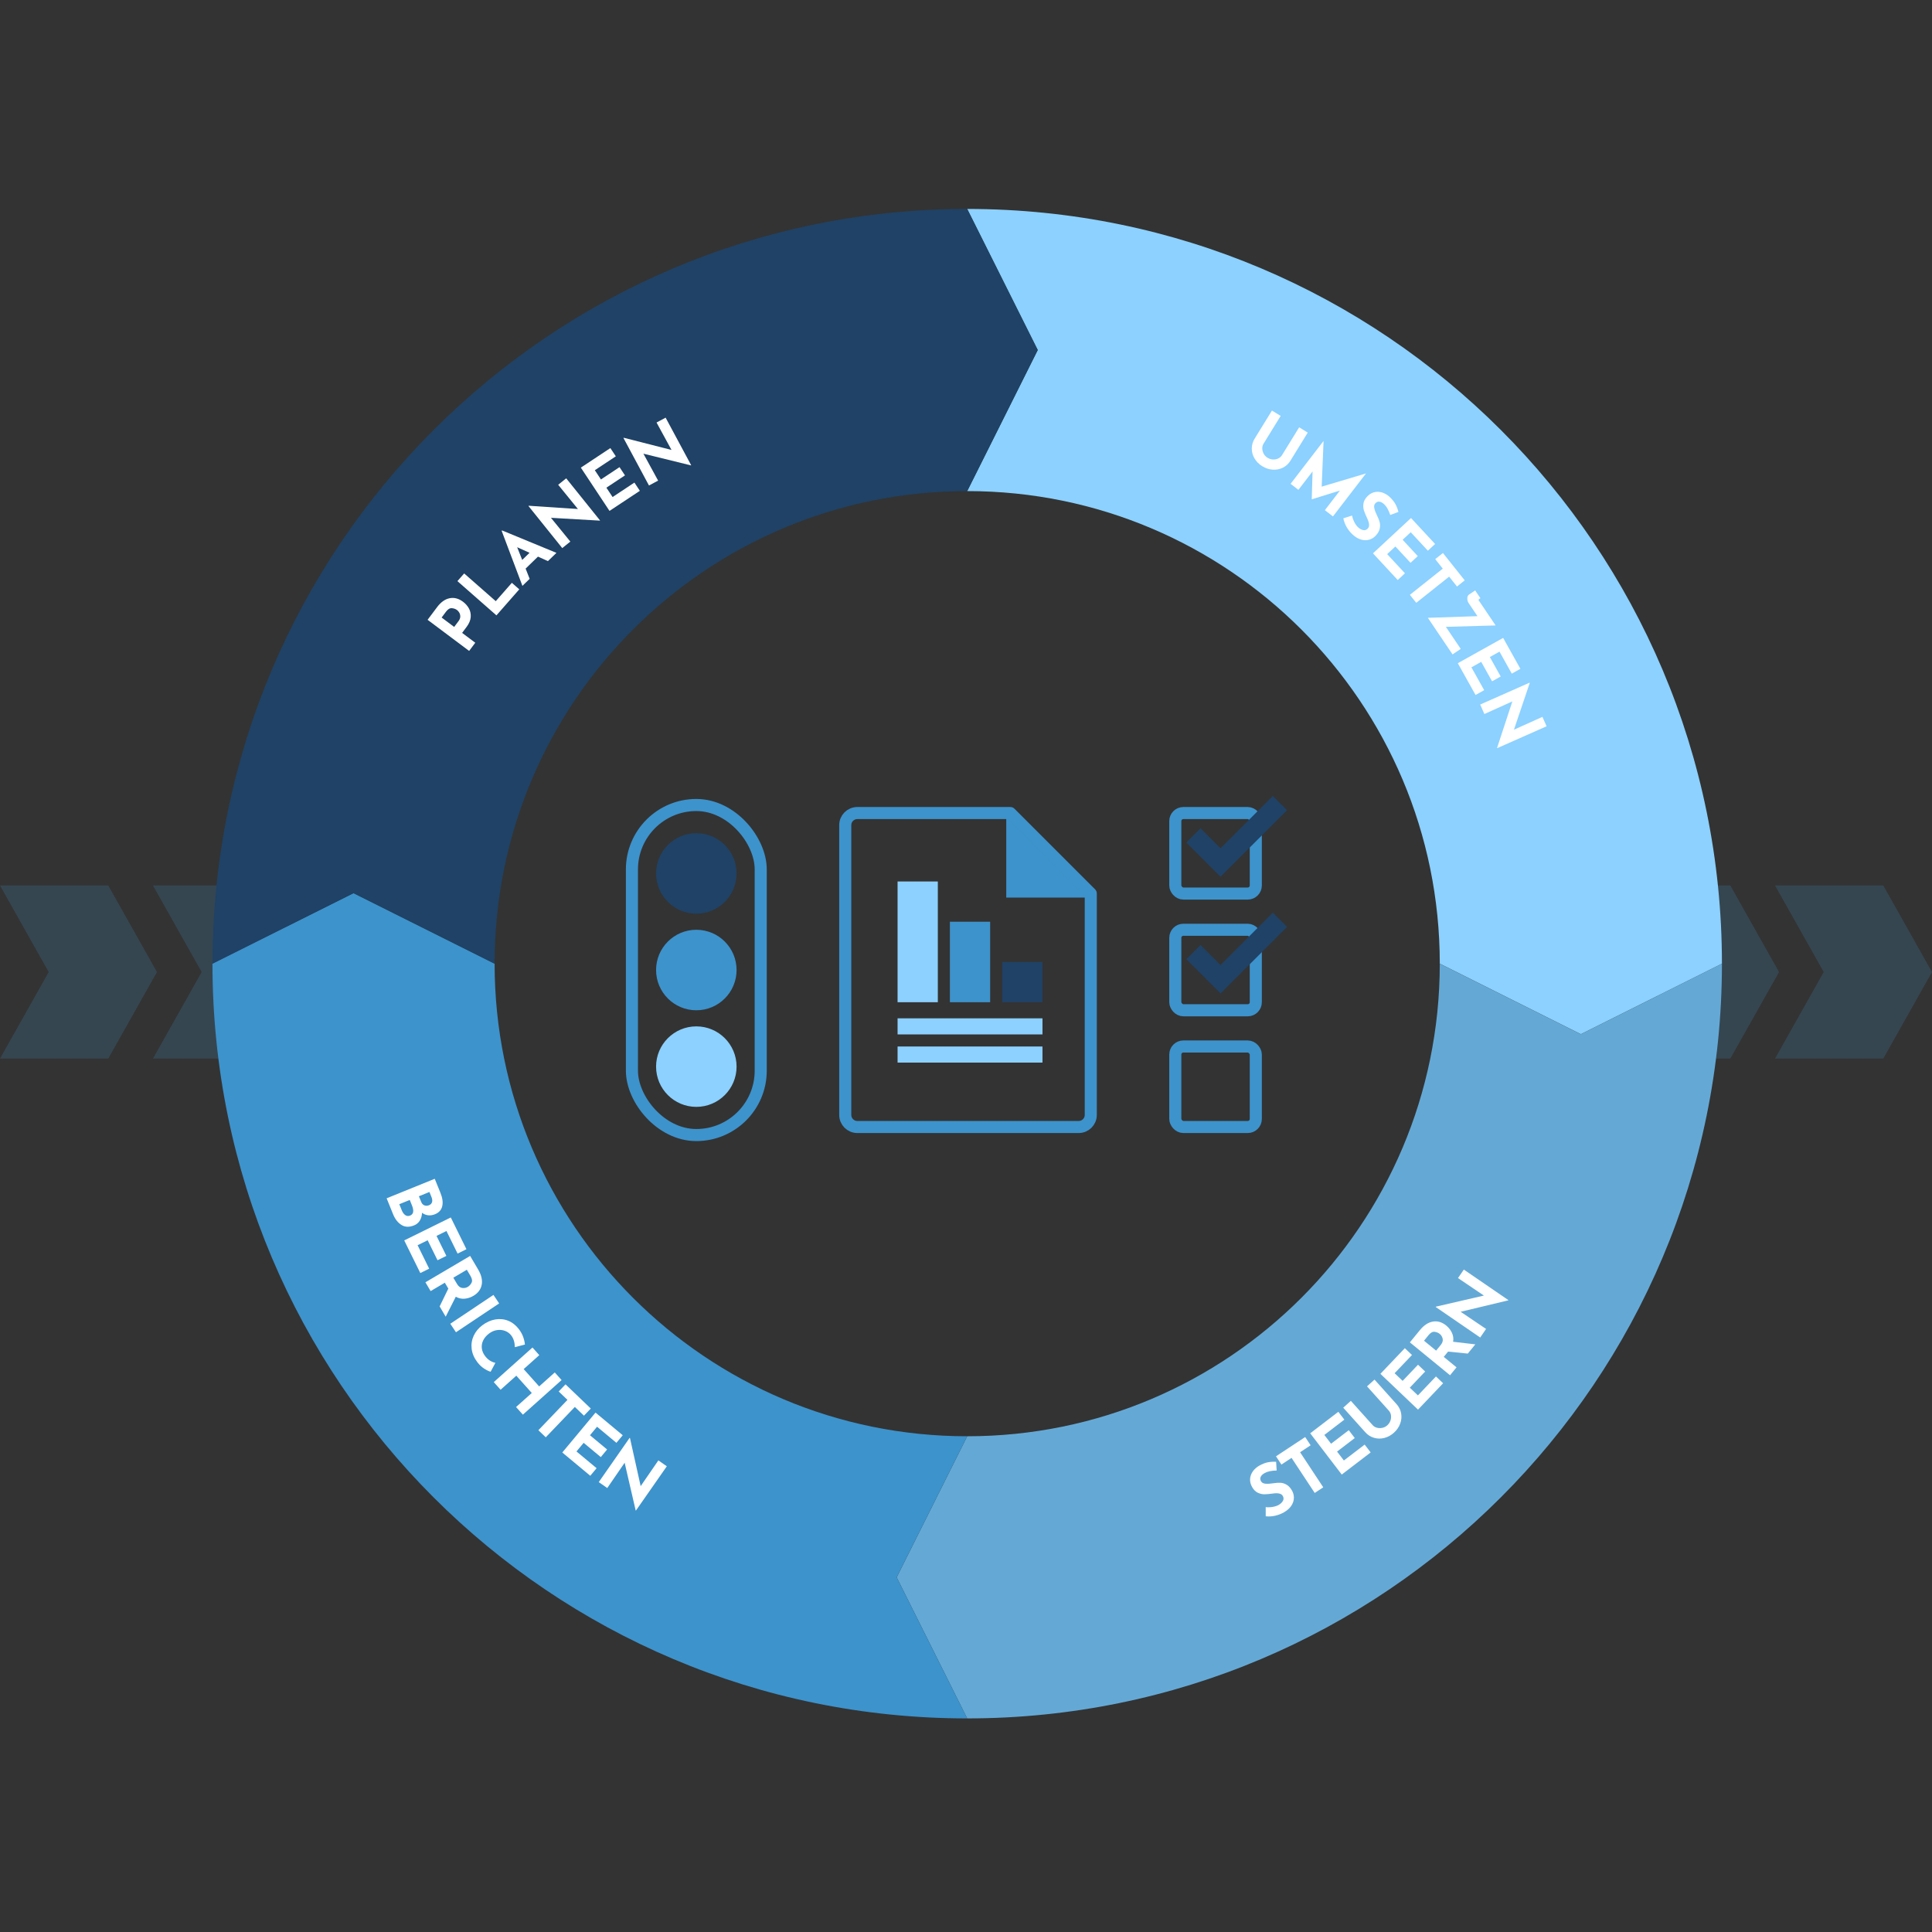 <?xml version="1.0" encoding="UTF-8"?>
<svg width="480px" height="480px" viewBox="0 0 480 480" version="1.1" xmlns="http://www.w3.org/2000/svg" xmlns:xlink="http://www.w3.org/1999/xlink">
    <rect x="0" y="0" width="480" height="480" fill="#333333" stroke="none"/>
    <!-- Generator: Sketch 55.2 (78181) - https://sketchapp.com -->
    <title>chart  - Status Reporting DE</title>
    <desc>Created with Sketch.</desc>
    <g id="chart----Status-Reporting-DE" stroke="none" stroke-width="1" fill="none" fill-rule="evenodd">
        <polygon id="Rectangle-2" fill="#3D93CC" fill-rule="nonzero" opacity="0.2" points="441 220 453.103 241.5 441 263 467.897 263 480 241.5 467.897 220"></polygon>
        <polygon id="Rectangle-2" fill="#3D93CC" fill-rule="nonzero" opacity="0.2" points="403 220 415.103 241.5 403 263 429.897 263 442 241.5 429.897 220"></polygon>
        <polygon id="Rectangle-2" fill="#3D93CC" fill-rule="nonzero" opacity="0.2" points="38 220 50.103 241.5 38 263 64.897 263 77 241.5 64.897 220"></polygon>
        <g id="Group-2" transform="translate(52, 51)" fill-rule="nonzero">
            <path d="M375.809,188.422 L340.761,205.947 L305.712,188.422 C305.712,123.577 253.144,71.009 188.299,71.009 L205.823,35.96 L188.299,0.912 C291.858,0.912 375.809,84.863 375.809,188.422 Z" id="Oval-5" fill="#8CD1FF"></path>
            <path d="M367.047,367.171 L331.999,384.695 L296.95,367.171 C296.95,302.325 244.382,249.758 179.536,249.758 L197.061,214.709 L179.536,179.66 C283.096,179.66 367.047,263.612 367.047,367.171 Z" id="Oval-5" fill="#64A9D6" transform="translate(273.292, 282.178) rotate(-270) translate(-273.292, -282.178) "></path>
            <path d="M188.299,358.409 L153.25,375.933 L118.201,358.409 C118.201,293.563 65.633,240.996 0.788,240.996 L18.312,205.947 L0.788,170.898 C104.347,170.898 188.299,254.85 188.299,358.409 Z" id="Oval-5" fill="#3D93CC" transform="translate(94.543, 273.416) rotate(-180) translate(-94.543, -273.416) "></path>
            <path d="M197.061,179.66 L162.012,197.185 L126.963,179.66 C126.963,114.815 74.396,62.247 9.55,62.247 L27.074,27.198 L9.55,-7.851 C113.109,-7.851 197.061,76.101 197.061,179.66 Z" id="Oval-5" fill="#1F4266" transform="translate(103.305, 94.667) rotate(-90) translate(-103.305, -94.667) "></path>
            <path d="M309.922,320.578 C309.94,321.859 310.155,322.86 310.566,323.58 C310.844,324.068 311.156,324.39 311.503,324.549 C311.849,324.708 312.215,324.678 312.6,324.458 C312.955,324.255 313.156,323.881 313.202,323.337 C313.248,322.793 313.207,322.127 313.08,321.339 C312.972,320.701 312.935,320.123 312.969,319.606 C313.003,319.089 313.168,318.581 313.462,318.084 C313.757,317.586 314.239,317.146 314.908,316.764 C315.487,316.434 316.107,316.278 316.77,316.297 C317.433,316.315 318.074,316.531 318.694,316.944 C319.313,317.358 319.851,317.965 320.309,318.767 C320.691,319.436 320.971,320.157 321.15,320.93 C321.328,321.702 321.377,322.488 321.295,323.288 L319.02,323.296 C319.084,322.748 319.065,322.173 318.964,321.572 C318.863,320.971 318.699,320.472 318.474,320.076 C318.207,319.61 317.877,319.26 317.482,319.028 C317.087,318.796 316.666,318.807 316.22,319.062 C315.642,319.392 315.449,320.222 315.643,321.551 C315.754,322.335 315.814,323.006 315.824,323.566 C315.834,324.125 315.709,324.684 315.45,325.243 C315.19,325.801 314.73,326.269 314.071,326.645 C313.107,327.195 312.15,327.321 311.199,327.023 C310.249,326.724 309.447,326.062 308.794,325.036 C308.319,324.204 308.016,323.455 307.885,322.79 C307.755,322.125 307.711,321.43 307.755,320.706 L309.922,320.578 Z M301.606,313.488 L303.653,312.136 L305.381,314.754 L314.097,308.999 L315.497,311.119 L306.782,316.874 L308.443,319.39 L306.395,320.742 L301.606,313.488 Z M295.334,305.251 L297.283,303.76 L301.084,308.729 L303.269,307.058 L299.905,302.659 L301.854,301.169 L305.218,305.567 L307.431,303.874 L303.481,298.71 L305.43,297.22 L310.924,304.402 L300.679,312.238 L295.334,305.251 Z M298.667,296.709 C298.972,296.436 299.181,296.083 299.295,295.651 C299.409,295.218 299.417,294.772 299.318,294.312 C299.218,293.851 299.013,293.447 298.701,293.1 C298.365,292.726 297.97,292.46 297.515,292.304 C297.06,292.147 296.614,292.104 296.175,292.175 C295.737,292.247 295.366,292.419 295.062,292.693 L289.011,298.124 L287.337,296.26 L293.427,290.793 C294.113,290.176 294.889,289.794 295.753,289.646 C296.617,289.498 297.471,289.583 298.314,289.902 C299.158,290.22 299.899,290.736 300.539,291.449 C301.179,292.162 301.61,292.952 301.832,293.821 C302.054,294.689 302.044,295.542 301.8,296.381 C301.556,297.22 301.091,297.948 300.404,298.565 L294.314,304.032 L292.616,302.141 L298.667,296.709 Z M279.53,288.732 L281.222,286.955 L285.753,291.269 L287.65,289.276 L283.639,285.458 L285.33,283.681 L289.342,287.499 L291.263,285.48 L286.553,280.998 L288.245,279.221 L294.795,285.455 L285.902,294.798 L279.53,288.732 Z M280.872,273.091 L280.376,277.985 L281.691,279.062 L284.289,275.889 L286.255,277.498 L278.084,287.478 L275.06,285.003 C273.822,283.989 273.108,282.902 272.917,281.742 C272.727,280.582 273.057,279.482 273.908,278.443 C274.412,277.828 275.012,277.357 275.71,277.03 C276.408,276.703 277.15,276.604 277.935,276.734 L278.58,271.215 L280.872,273.091 Z M280.137,280.96 L278.74,279.816 C278.207,279.38 277.69,279.217 277.191,279.33 C276.692,279.442 276.294,279.678 275.998,280.04 C275.702,280.402 275.523,280.832 275.461,281.333 C275.398,281.833 275.666,282.327 276.262,282.816 L277.672,283.97 L280.137,280.96 Z M260,274.072 L267.59,263 L267.647,263.04 L270.484,274.864 L274.751,268.546 L276.876,270.003 L269.296,281.06 L269.209,281.001 L266.456,269.086 L262.11,275.519 L260,274.072 Z" id="STEUERN" fill="#FFFFFF" transform="translate(290.667, 295.09) rotate(-270) translate(-290.667, -295.09) "></path>
            <path d="M111.043,306.715 C110.887,305.984 110.896,305.314 111.073,304.705 C111.25,304.096 111.603,303.59 112.135,303.189 C113.179,302.4 114.204,302.163 115.211,302.478 C116.218,302.794 117.109,303.464 117.884,304.489 L120.472,307.915 L110.182,315.691 L107.9,312.671 C107.076,311.58 106.649,310.555 106.62,309.596 C106.591,308.637 106.996,307.841 107.835,307.207 C108.347,306.819 108.878,306.587 109.427,306.509 C109.976,306.431 110.515,306.5 111.043,306.715 Z M112.858,310.483 L111.929,309.253 C111.647,308.88 111.314,308.677 110.931,308.645 C110.548,308.612 110.188,308.723 109.853,308.976 C109.508,309.237 109.333,309.552 109.327,309.923 C109.321,310.293 109.473,310.683 109.783,311.094 L110.607,312.184 L112.858,310.483 Z M116.07,306.014 C115.711,305.538 115.325,305.226 114.912,305.077 C114.499,304.927 114.102,304.997 113.72,305.286 C112.992,305.835 113.066,306.688 113.939,307.844 L114.816,309.004 L117.053,307.314 L116.07,306.014 Z M98.044,300.828 L99.889,299.21 L104.012,303.915 L106.081,302.102 L102.431,297.937 L104.276,296.32 L107.926,300.485 L110.022,298.649 L105.737,293.759 L107.582,292.142 L113.542,298.942 L103.842,307.444 L98.044,300.828 Z M100.799,285.38 L99.863,290.209 L101.076,291.4 L103.95,288.475 L105.762,290.255 L96.724,299.457 L93.936,296.718 C92.794,295.596 92.181,294.449 92.096,293.277 C92.011,292.105 92.44,291.039 93.381,290.081 C93.938,289.514 94.579,289.099 95.303,288.837 C96.028,288.574 96.775,288.543 97.545,288.742 L98.686,283.305 L100.799,285.38 Z M99.357,293.15 L98.069,291.885 C97.577,291.402 97.078,291.194 96.57,291.261 C96.063,291.327 95.645,291.527 95.318,291.86 C94.99,292.194 94.773,292.607 94.666,293.099 C94.559,293.592 94.78,294.108 95.33,294.649 L96.631,295.926 L99.357,293.15 Z M86.711,289.924 L95.217,280.228 L97.127,281.904 L88.622,291.6 L86.711,289.924 Z M84.361,272.984 C84.784,272.974 85.359,273.082 86.086,273.309 C86.813,273.536 87.508,273.908 88.171,274.426 C89.23,275.253 89.971,276.202 90.394,277.274 C90.817,278.345 90.932,279.432 90.739,280.534 C90.545,281.635 90.085,282.651 89.359,283.581 C88.561,284.603 87.642,285.353 86.602,285.83 C85.562,286.308 84.495,286.478 83.4,286.342 C82.305,286.206 81.27,285.757 80.294,284.995 C79.677,284.513 79.171,283.984 78.776,283.409 C78.38,282.833 78.082,282.266 77.88,281.709 L80.145,280.431 C80.441,281.552 80.971,282.411 81.735,283.008 C82.251,283.41 82.846,283.645 83.52,283.712 C84.194,283.779 84.857,283.67 85.509,283.386 C86.16,283.102 86.72,282.661 87.187,282.063 C87.698,281.409 88.021,280.739 88.157,280.052 C88.294,279.365 88.239,278.704 87.995,278.068 C87.75,277.432 87.319,276.873 86.702,276.392 C86.205,276.003 85.696,275.735 85.174,275.587 C84.652,275.439 84.19,275.385 83.787,275.427 L84.361,272.984 Z M73.863,264.753 L75.989,266.145 L73.119,270.529 L77.943,273.686 L80.813,269.302 L82.939,270.694 L75.875,281.486 L73.749,280.094 L76.599,275.739 L71.775,272.581 L68.925,276.936 L66.799,275.544 L73.863,264.753 Z M57.958,270.589 L59.139,268.438 L61.888,269.948 L66.915,260.792 L69.142,262.015 L64.116,271.171 L66.758,272.621 L65.577,274.772 L57.958,270.589 Z M48.576,266.235 L49.604,264.007 L55.285,266.628 L56.437,264.13 L51.409,261.81 L52.437,259.582 L57.465,261.902 L58.632,259.372 L52.729,256.648 L53.757,254.42 L61.968,258.209 L56.564,269.92 L48.576,266.235 Z M36,261.622 L40.569,249 L40.635,249.024 L46.348,259.758 L48.893,252.572 L51.315,253.449 L46.752,266.055 L46.653,266.019 L40.999,255.175 L38.406,262.493 L36,261.622 Z" id="BERICHTEN" fill="#FFFFFF" transform="translate(78.236, 282.345) rotate(-165) translate(-78.236, -282.345) "></path>
            <path d="M329.334,126.623 C329.548,126.275 329.649,125.877 329.637,125.43 C329.624,124.983 329.505,124.553 329.279,124.14 C329.054,123.726 328.742,123.397 328.344,123.152 C327.917,122.888 327.462,122.745 326.982,122.724 C326.501,122.702 326.061,122.787 325.661,122.98 C325.261,123.173 324.953,123.443 324.739,123.791 L320.473,130.713 L318.339,129.399 L322.633,122.432 C323.117,121.646 323.753,121.06 324.54,120.673 C325.327,120.287 326.17,120.127 327.069,120.194 C327.968,120.261 328.825,120.545 329.641,121.048 C330.456,121.551 331.093,122.187 331.552,122.957 C332.011,123.727 332.242,124.549 332.246,125.422 C332.249,126.296 332.009,127.126 331.525,127.911 L327.231,134.878 L325.068,133.545 L329.334,126.623 Z M303.891,119.221 L312.073,108.578 L314.087,110.127 L310.338,115.004 L317.315,112.829 L317.343,112.851 L317.145,119.75 L320.659,115.179 L322.604,116.674 L314.422,127.317 L314.409,127.306 L314.876,115.973 L303.919,119.242 L303.891,119.221 Z M297.84,108.926 C298.241,110.142 298.746,111.033 299.354,111.597 C299.765,111.978 300.16,112.192 300.538,112.24 C300.916,112.288 301.256,112.149 301.558,111.823 C301.836,111.524 301.915,111.107 301.796,110.574 C301.676,110.042 301.438,109.418 301.08,108.704 C300.786,108.128 300.577,107.588 300.455,107.085 C300.333,106.581 300.337,106.047 300.469,105.484 C300.601,104.921 300.929,104.357 301.453,103.792 C301.906,103.304 302.451,102.969 303.089,102.788 C303.727,102.607 304.403,102.62 305.118,102.829 C305.833,103.038 306.529,103.456 307.205,104.083 C307.771,104.607 308.254,105.211 308.656,105.895 C309.058,106.578 309.34,107.314 309.502,108.101 L307.333,108.791 C307.23,108.249 307.04,107.706 306.764,107.163 C306.487,106.619 306.181,106.193 305.847,105.883 C305.453,105.517 305.033,105.283 304.587,105.18 C304.141,105.077 303.743,105.214 303.393,105.591 C302.941,106.079 303.006,106.928 303.589,108.138 C303.93,108.853 304.189,109.475 304.366,110.006 C304.543,110.537 304.591,111.107 304.511,111.718 C304.431,112.329 304.133,112.913 303.616,113.469 C302.862,114.283 301.986,114.69 300.99,114.691 C299.994,114.691 299.031,114.3 298.1,113.516 C297.397,112.865 296.884,112.242 296.56,111.646 C296.236,111.051 295.986,110.401 295.81,109.697 L297.84,108.926 Z M286.697,101.726 L288.496,100.058 L292.751,104.644 L294.768,102.773 L291.001,98.713 L292.8,97.045 L296.566,101.104 L298.609,99.209 L294.187,94.443 L295.986,92.774 L302.136,99.403 L292.681,108.176 L286.697,101.726 Z M279.339,92.688 L281.258,91.16 L283.212,93.614 L291.383,87.109 L292.966,89.096 L284.795,95.602 L286.672,97.96 L284.753,99.488 L279.339,92.688 Z M284.024,81.139 L280.329,75.662 L282.363,74.29 L288.498,83.385 L276.174,83.792 L278.369,87.046 C278.591,87.376 278.701,87.763 278.698,88.209 C278.696,88.654 278.554,88.972 278.273,89.161 L276.748,90.19 L275.445,88.258 L275.648,88.121 C275.813,88.009 275.899,87.923 275.907,87.862 C275.914,87.8 275.886,87.727 275.823,87.643 C275.759,87.559 275.708,87.488 275.668,87.43 L271.661,81.488 L284.024,81.139 Z M265.507,70.714 L267.649,69.517 L270.699,74.979 L273.101,73.638 L270.401,68.803 L272.543,67.607 L275.243,72.441 L277.676,71.083 L274.506,65.406 L276.648,64.21 L281.057,72.105 L269.796,78.394 L265.507,70.714 Z M259,56.437 L271.273,51 L271.302,51.064 L267.506,62.616 L274.455,59.481 L275.498,61.836 L263.241,67.266 L263.198,67.169 L267.113,55.584 L260.036,58.776 L259,56.437 Z" id="UMSETZEN" fill="#FFFFFF" transform="translate(295.623, 92.939) rotate(-180) translate(-295.623, -92.939) "></path>
            <path d="M105.096,112.143 C103.834,111.197 103.09,110.154 102.864,109.014 C102.638,107.874 102.928,106.766 103.734,105.691 C104.196,105.074 104.748,104.586 105.389,104.227 C106.03,103.868 106.749,103.717 107.546,103.774 C108.343,103.831 109.167,104.179 110.017,104.816 L111.476,105.909 L113.925,102.642 L115.958,104.166 L108.223,114.487 L105.096,112.143 Z M108.55,106.804 C108.166,106.517 107.793,106.372 107.43,106.37 C107.066,106.368 106.746,106.445 106.468,106.601 C106.19,106.758 105.97,106.944 105.809,107.159 C105.536,107.524 105.379,107.957 105.338,108.459 C105.297,108.962 105.585,109.444 106.202,109.907 L107.661,111 L109.994,107.887 L108.55,106.804 Z M96.705,105.402 L103.594,97.551 L99.036,93.552 L100.654,91.708 L107.122,97.383 L98.615,107.078 L96.705,105.402 Z M92.526,87.063 L95.503,90.133 L98.047,89.131 L99.792,90.929 L86.118,96.087 L86.02,95.986 L91.593,82.476 L93.642,84.589 L92.526,87.063 Z M91.577,89.156 L90.192,92.233 L93.347,90.98 L91.577,89.156 Z M73.075,80.049 L83.541,71.643 L83.585,71.698 L82.883,83.837 L88.794,79.022 L90.407,81.03 L79.955,89.426 L79.889,89.344 L80.697,77.141 L74.678,82.044 L73.075,80.049 Z M65.561,69.078 L67.606,67.723 L71.061,72.939 L73.355,71.42 L70.297,66.803 L72.343,65.448 L75.4,70.065 L77.723,68.527 L74.133,63.106 L76.179,61.752 L81.172,69.291 L70.418,76.412 L65.561,69.078 Z M58,55.352 L69.826,49 L69.859,49.062 L66.951,60.868 L73.641,57.215 L74.86,59.484 L63.05,65.828 L63,65.735 L66.025,53.886 L59.211,57.606 L58,55.352 Z" id="PLANEN" fill="#FFFFFF" transform="translate(86.979, 81.743) rotate(-270) translate(-86.979, -81.743) "></path>
        </g>
        <polygon id="Rectangle-2" fill="#3D93CC" fill-rule="nonzero" opacity="0.2" points="0 220 12.103 241.5 0 263 26.897 263 39 241.5 26.897 220"></polygon>
        <g id="Group-5" transform="translate(157, 200)">
            <rect id="Rectangle-3" stroke="#3D93CC" stroke-width="3" x="0" y="0" width="32" height="82" rx="16"></rect>
            <g id="Group-3" transform="translate(6, 7)">
                <circle id="Oval-2" fill="#1F4266" cx="10" cy="10" r="10"></circle>
                <circle id="Oval-2" fill="#3D93CC" cx="10" cy="34" r="10"></circle>
                <circle id="Oval-2" fill="#8CD1FF" cx="10" cy="58" r="10"></circle>
            </g>
        </g>
        <g id="Group-4" transform="translate(210, 202)">
            <path d="M3,0 L41,0 L61,20 L61,75 C61,76.657 59.657,78 58,78 L3,78 C1.343,78 2.02906125e-16,76.657 0,75 L0,3 C-2.02906125e-16,1.343 1.343,3.04359188e-16 3,0 Z" id="Rectangle-7" stroke="#3D93CC" stroke-width="3" stroke-linecap="round" stroke-linejoin="round"></path>
            <g id="Group-7" transform="translate(13, 17)">
                <rect id="Rectangle-5" fill="#8CD1FF" x="0" y="0" width="10" height="30"></rect>
                <rect id="Rectangle-5" fill="#3D93CC" x="13" y="10" width="10" height="20"></rect>
                <rect id="Rectangle-5" fill="#1F4266" x="26" y="20" width="10" height="10"></rect>
                <rect id="Rectangle-8" fill="#8CD1FF" x="0" y="34" width="36" height="4"></rect>
                <rect id="Rectangle-8" fill="#8CD1FF" x="0" y="41" width="36" height="4"></rect>
            </g>
            <polygon id="Rectangle" fill="#3D93CC" points="40 1 60 21 40 21"></polygon>
        </g>
        <g id="Group-6" transform="translate(292, 199)">
            <rect id="Rectangle-4" stroke="#3D93CC" stroke-width="3" x="0" y="3" width="20" height="20" rx="2"></rect>
            <rect id="Rectangle-4" stroke="#3D93CC" stroke-width="3" x="0" y="32" width="20" height="20" rx="2"></rect>
            <rect id="Rectangle-4" stroke="#3D93CC" stroke-width="3" x="0" y="61" width="20" height="20" rx="2"></rect>
            <polyline id="Path-23" stroke="#1F4266" stroke-width="5" points="4.5 8.551 11.237 15.287 25.999 0.525"></polyline>
            <polyline id="Path-23" stroke="#1F4266" stroke-width="5" points="4.5 37.551 11.237 44.287 25.999 29.525"></polyline>
        </g>
    </g>
</svg>